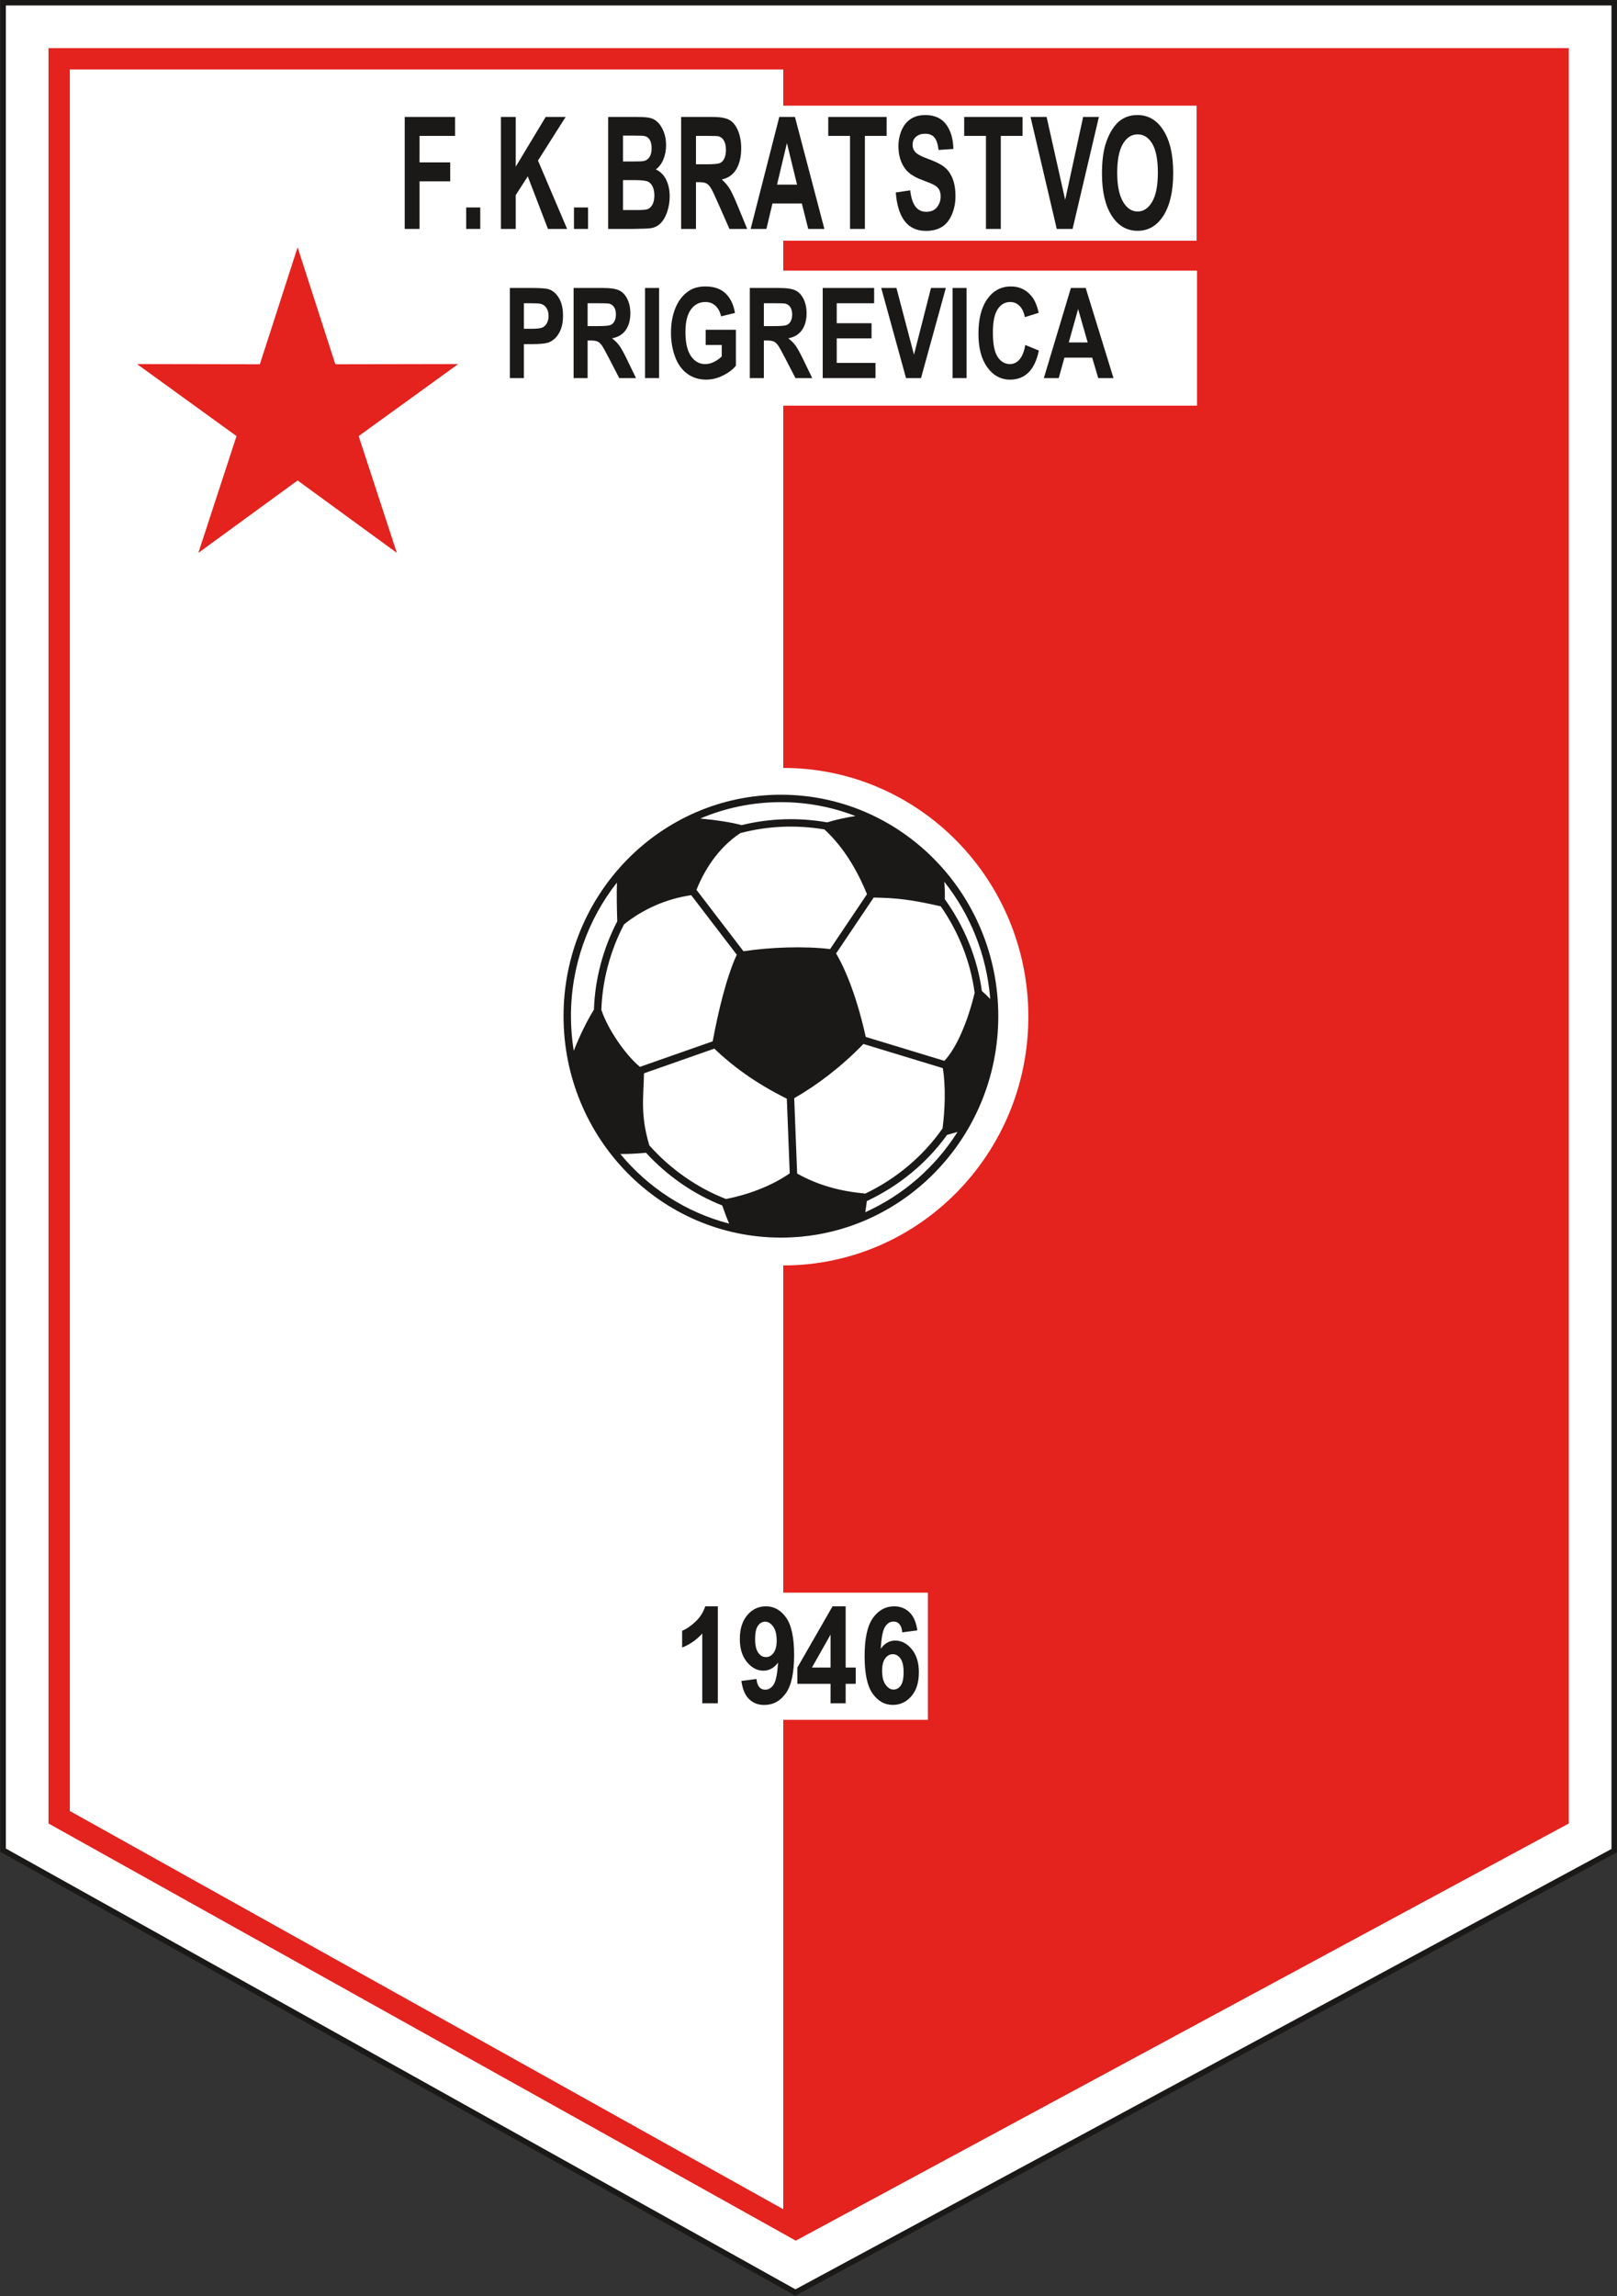 <?xml version="1.0" encoding="UTF-8"?>
<svg xmlns="http://www.w3.org/2000/svg" xmlns:xlink="http://www.w3.org/1999/xlink" width="399.4pt" height="567pt" viewBox="0 0 399.4 567" version="1.1">
<rect x="0" y="0" width="399.4" height="567" fill="#333333" stroke="none"/>
<defs>
<clipPath id="clip1">
  <path d="M 0 0 L 399.398 0 L 399.398 567 L 0 567 Z M 0 0 "/>
</clipPath>
</defs>
<g id="surface1">
<g clip-path="url(#clip1)" clip-rule="nonzero">
<path style=" stroke:none;fill-rule:evenodd;fill:rgb(10.594%,9.813%,9.424%);fill-opacity:1;" d="M 0.07 -0.02 L 399.406 -0.02 L 399.406 457.414 L 196.461 566.91 L 0.07 457.301 Z M 0.07 -0.02 "/>
</g>
<path style=" stroke:none;fill-rule:evenodd;fill:rgb(100%,100%,100%);fill-opacity:1;" d="M 1.445 1.355 L 398.035 1.355 L 398.035 456.594 L 196.473 565.344 L 1.445 456.492 Z M 1.445 1.355 "/>
<path style=" stroke:none;fill-rule:evenodd;fill:rgb(89.452%,13.33%,11.768%);fill-opacity:1;" d="M 11.98 11.891 L 387.496 11.891 L 387.496 450.305 L 196.559 553.324 L 11.98 450.305 Z M 11.98 11.891 "/>
<path style=" stroke:none;fill-rule:evenodd;fill:rgb(100%,100%,100%);fill-opacity:1;" d="M 17.246 17.16 L 17.246 447.215 L 193.465 545.562 L 193.465 424.707 L 229.191 424.707 L 229.191 393.293 L 193.465 393.293 L 193.465 312.496 C 226.898 312.48 254.004 284.977 254.004 251.066 C 254.004 217.152 226.898 189.648 193.465 189.637 L 193.465 100.18 L 295.66 100.18 L 295.66 66.828 L 193.465 66.828 L 193.465 59.441 L 295.566 59.441 L 295.566 26.09 L 193.465 26.09 L 193.465 17.16 Z M 17.246 17.16 "/>
<path style=" stroke:none;fill-rule:evenodd;fill:rgb(89.452%,13.33%,11.768%);fill-opacity:1;" d="M 73.508 61.078 L 82.828 89.957 L 113.176 89.902 L 88.59 107.691 L 98.023 136.535 L 73.508 118.648 L 48.992 136.535 L 58.422 107.691 L 33.84 89.902 L 64.184 89.957 Z M 73.508 61.078 "/>
<path style=" stroke:none;fill-rule:evenodd;fill:rgb(10.594%,9.813%,9.424%);fill-opacity:1;" d="M 99.965 56.531 L 99.965 28.879 L 112.402 28.879 L 112.402 33.559 L 103.629 33.559 L 103.629 40.102 L 111.203 40.102 L 111.203 44.781 L 103.629 44.781 L 103.629 56.531 Z M 99.965 56.531 "/>
<path style=" stroke:none;fill-rule:evenodd;fill:rgb(10.594%,9.813%,9.424%);fill-opacity:1;" d="M 115.148 56.531 L 118.625 56.531 L 118.625 51.23 L 115.148 51.23 Z M 115.148 56.531 "/>
<path style=" stroke:none;fill-rule:evenodd;fill:rgb(10.594%,9.813%,9.424%);fill-opacity:1;" d="M 123.727 56.531 L 123.727 28.879 L 127.387 28.879 L 127.387 41.156 L 134.785 28.879 L 139.711 28.879 L 132.883 39.648 L 140.078 56.531 L 135.344 56.531 L 130.359 43.551 L 127.387 48.176 L 127.387 56.531 Z M 123.727 56.531 "/>
<path style=" stroke:none;fill-rule:evenodd;fill:rgb(10.594%,9.813%,9.424%);fill-opacity:1;" d="M 141.77 56.531 L 145.246 56.531 L 145.246 51.23 L 141.77 51.23 Z M 141.77 56.531 "/>
<path style=" stroke:none;fill-rule:evenodd;fill:rgb(10.594%,9.813%,9.424%);fill-opacity:1;" d="M 150.219 28.879 L 157.469 28.879 C 158.906 28.879 159.977 28.969 160.684 29.156 C 161.387 29.336 162.016 29.715 162.574 30.297 C 163.133 30.875 163.594 31.641 163.965 32.605 C 164.336 33.566 164.523 34.648 164.523 35.84 C 164.523 37.133 164.289 38.324 163.836 39.406 C 163.379 40.488 162.758 41.297 161.977 41.84 C 163.078 42.328 163.93 43.164 164.523 44.344 C 165.117 45.527 165.414 46.918 165.414 48.516 C 165.414 49.77 165.223 50.992 164.84 52.184 C 164.453 53.371 163.93 54.324 163.266 55.031 C 162.605 55.738 161.785 56.176 160.809 56.344 C 160.203 56.441 158.727 56.504 156.391 56.531 L 150.219 56.531 Z M 153.883 33.484 L 153.883 39.875 L 156.281 39.875 C 157.711 39.875 158.598 39.844 158.941 39.777 C 159.566 39.668 160.062 39.34 160.422 38.793 C 160.781 38.246 160.953 37.527 160.953 36.633 C 160.953 35.773 160.805 35.078 160.496 34.543 C 160.184 34.012 159.723 33.688 159.117 33.578 C 158.754 33.516 157.711 33.484 155.988 33.484 Z M 153.883 44.48 L 153.883 51.871 L 157.27 51.871 C 158.594 51.871 159.43 51.816 159.785 51.703 C 160.328 51.555 160.773 51.18 161.113 50.602 C 161.453 50.016 161.629 49.23 161.629 48.25 C 161.629 47.422 161.492 46.719 161.23 46.141 C 160.965 45.559 160.586 45.137 160.086 44.871 C 159.59 44.605 158.504 44.48 156.84 44.48 Z M 153.883 44.48 "/>
<path style=" stroke:none;fill-rule:evenodd;fill:rgb(10.594%,9.813%,9.424%);fill-opacity:1;" d="M 168.242 56.531 L 168.242 28.879 L 175.953 28.879 C 177.891 28.879 179.297 29.129 180.176 29.625 C 181.055 30.121 181.762 31.004 182.289 32.273 C 182.816 33.547 183.078 34.996 183.078 36.633 C 183.078 38.703 182.676 40.422 181.879 41.773 C 181.078 43.121 179.879 43.977 178.289 44.324 C 179.078 45.031 179.738 45.805 180.254 46.648 C 180.766 47.492 181.461 48.984 182.336 51.137 L 184.551 56.531 L 180.172 56.531 L 177.523 50.512 C 176.578 48.359 175.941 47.008 175.594 46.449 C 175.246 45.887 174.879 45.508 174.492 45.297 C 174.102 45.09 173.492 44.988 172.645 44.988 L 171.906 44.988 L 171.906 56.531 Z M 171.906 40.57 L 174.613 40.57 C 176.371 40.57 177.469 40.461 177.91 40.234 C 178.344 40.012 178.684 39.617 178.934 39.062 C 179.18 38.512 179.305 37.82 179.305 36.992 C 179.305 36.059 179.141 35.312 178.816 34.738 C 178.492 34.164 178.031 33.805 177.438 33.648 C 177.141 33.594 176.246 33.559 174.762 33.559 L 171.906 33.559 Z M 171.906 40.57 "/>
<path style=" stroke:none;fill-rule:evenodd;fill:rgb(10.594%,9.813%,9.424%);fill-opacity:1;" d="M 203.621 56.531 L 199.633 56.531 L 198.051 50.246 L 190.801 50.246 L 189.305 56.531 L 185.414 56.531 L 192.484 28.879 L 196.355 28.879 Z M 196.871 45.594 L 194.371 35.332 L 191.926 45.594 Z M 196.871 45.594 "/>
<path style=" stroke:none;fill-rule:evenodd;fill:rgb(10.594%,9.813%,9.424%);fill-opacity:1;" d="M 209.961 56.531 L 209.961 33.559 L 204.578 33.559 L 204.578 28.879 L 218.996 28.879 L 218.996 33.559 L 213.629 33.559 L 213.629 56.531 Z M 209.961 56.531 "/>
<path style=" stroke:none;fill-rule:evenodd;fill:rgb(10.594%,9.813%,9.424%);fill-opacity:1;" d="M 221.258 47.535 L 224.82 47.004 C 225.031 48.832 225.469 50.168 226.121 51.027 C 226.781 51.875 227.664 52.309 228.777 52.309 C 229.953 52.309 230.848 51.926 231.441 51.16 C 232.039 50.402 232.344 49.512 232.344 48.496 C 232.344 47.84 232.215 47.285 231.961 46.828 C 231.711 46.363 231.273 45.965 230.645 45.633 C 230.219 45.398 229.238 45 227.715 44.422 C 225.746 43.68 224.371 42.766 223.578 41.684 C 222.469 40.164 221.91 38.312 221.91 36.121 C 221.91 34.711 222.172 33.398 222.695 32.168 C 223.219 30.945 223.977 30.012 224.961 29.367 C 225.949 28.73 227.137 28.41 228.527 28.41 C 230.809 28.41 232.52 29.168 233.672 30.688 C 234.82 32.215 235.426 34.242 235.484 36.785 L 231.824 37.031 C 231.664 35.605 231.328 34.582 230.812 33.965 C 230.297 33.34 229.523 33.031 228.496 33.031 C 227.43 33.031 226.594 33.359 225.996 34.031 C 225.605 34.453 225.41 35.027 225.41 35.742 C 225.41 36.398 225.594 36.961 225.953 37.422 C 226.414 38.016 227.539 38.633 229.324 39.27 C 231.105 39.914 232.422 40.578 233.273 41.258 C 234.129 41.949 234.797 42.883 235.281 44.074 C 235.762 45.266 236.004 46.73 236.004 48.477 C 236.004 50.059 235.715 51.547 235.137 52.926 C 234.559 54.309 233.742 55.34 232.688 56.008 C 231.633 56.684 230.316 57.02 228.738 57.02 C 226.445 57.02 224.684 56.215 223.453 54.598 C 222.227 52.984 221.492 50.625 221.258 47.535 Z M 221.258 47.535 "/>
<path style=" stroke:none;fill-rule:evenodd;fill:rgb(10.594%,9.813%,9.424%);fill-opacity:1;" d="M 243.531 56.531 L 243.531 33.559 L 238.152 33.559 L 238.152 28.879 L 252.566 28.879 L 252.566 33.559 L 247.199 33.559 L 247.199 56.531 Z M 243.531 56.531 "/>
<path style=" stroke:none;fill-rule:evenodd;fill:rgb(10.594%,9.813%,9.424%);fill-opacity:1;" d="M 261.02 56.531 L 254.539 28.879 L 258.512 28.879 L 263.098 49.348 L 267.539 28.879 L 271.426 28.879 L 264.93 56.531 Z M 261.02 56.531 "/>
<path style=" stroke:none;fill-rule:evenodd;fill:rgb(10.594%,9.813%,9.424%);fill-opacity:1;" d="M 272.188 42.875 C 272.188 40.055 272.461 37.691 273.016 35.781 C 273.43 34.379 273.992 33.109 274.703 31.988 C 275.414 30.875 276.199 30.043 277.047 29.504 C 278.18 28.77 279.48 28.41 280.953 28.41 C 283.633 28.41 285.77 29.672 287.371 32.203 C 288.977 34.727 289.781 38.242 289.781 42.742 C 289.781 47.207 288.984 50.699 287.391 53.223 C 285.797 55.738 283.664 57 281.008 57 C 278.312 57 276.164 55.746 274.574 53.242 C 272.98 50.73 272.188 47.273 272.188 42.875 Z M 275.953 42.688 C 275.953 45.816 276.438 48.195 277.383 49.809 C 278.328 51.426 279.535 52.23 280.996 52.23 C 282.453 52.23 283.652 51.434 284.59 49.82 C 285.523 48.219 285.992 45.816 285.992 42.613 C 285.992 39.445 285.535 37.082 284.629 35.516 C 283.715 33.961 282.504 33.18 280.996 33.18 C 279.484 33.18 278.27 33.973 277.344 35.551 C 276.422 37.125 275.953 39.504 275.953 42.688 Z M 275.953 42.688 "/>
<path style=" stroke:none;fill-rule:evenodd;fill:rgb(10.594%,9.813%,9.424%);fill-opacity:1;" d="M 192.891 196.254 C 222.539 196.254 246.578 220.738 246.578 250.938 C 246.578 281.141 222.539 305.625 192.891 305.625 C 163.234 305.625 139.195 281.141 139.195 250.938 C 139.195 220.738 163.234 196.254 192.891 196.254 Z M 192.891 196.254 "/>
<path style=" stroke:none;fill-rule:evenodd;fill:rgb(100%,100%,100%);fill-opacity:1;" d="M 196.172 271.199 C 201.93 267.898 207.824 263.406 213.262 257.805 L 232.871 263.77 C 233.648 268.363 233.383 274.336 232.805 278.668 C 227.961 285.59 221.344 291.098 213.738 294.75 C 207.703 294.184 202.273 292.805 196.898 289.805 C 196.652 283.605 196.414 277.402 196.172 271.199 Z M 192.891 198.086 C 199.371 198.086 205.578 199.305 211.305 201.52 C 208.863 201.895 206.449 202.414 204.309 203.078 C 197.289 201.848 190.078 202.059 183.176 203.762 C 180.566 203.043 176.73 202.477 172.965 202.133 C 179.098 199.527 185.828 198.086 192.891 198.086 Z M 233.246 217.75 C 239.621 225.789 243.73 235.773 244.586 246.691 C 243.902 245.988 243.219 245.328 242.523 244.723 C 241.387 236.488 238.203 228.801 233.371 222.051 C 233.402 220.219 233.352 219.004 233.246 217.75 Z M 236.512 279.531 C 231.016 288.215 223.094 295.152 213.723 299.348 C 213.883 298.379 214.008 297.445 214.105 296.602 C 221.977 292.91 228.844 287.312 233.926 280.254 C 234.828 280.004 235.688 279.762 236.512 279.531 Z M 180.102 302.168 C 169.445 299.414 160.105 293.293 153.23 284.984 C 155.52 284.98 157.703 284.855 159.562 284.672 C 164.797 290.367 171.234 294.852 178.402 297.695 C 178.867 299.082 179.41 300.551 180.102 302.168 Z M 141.711 259.492 C 141.266 256.707 141.027 253.852 141.027 250.938 C 141.027 238.461 145.277 226.988 152.379 217.945 C 152.297 221.129 152.359 224.363 152.461 227.516 C 148.961 234.273 146.953 241.727 146.703 249.328 C 144.941 252.16 143.238 255.66 141.711 259.492 Z M 160.395 282.859 C 165.594 288.691 172.078 293.266 179.328 296.094 C 184.633 295.047 190.453 292.965 195.066 289.75 C 194.82 283.609 194.59 277.465 194.344 271.32 C 186.402 267.367 180.836 263.16 176.43 258.957 L 159.066 265.051 C 158.953 270.973 158.117 275.305 160.395 282.859 Z M 154.129 228.281 C 150.73 234.809 148.785 242.02 148.535 249.367 C 150.156 254.254 154.477 260.461 158.062 263.461 L 176.039 257.148 C 177.371 249.922 179.379 241.461 181.98 235.758 L 170.73 221.062 C 164.574 221.953 158.789 224.523 154.129 228.281 Z M 203.621 204.82 C 196.719 203.664 189.629 203.945 182.871 205.73 C 177.145 209.508 173.797 215.289 172.031 219.746 L 183.637 234.91 C 190.262 233.887 198.844 233.609 205.035 234.375 L 214.148 220.816 C 212.223 216.043 208.848 209.586 203.621 204.82 Z M 240.738 245.18 C 239.703 237.445 236.801 230.215 232.379 223.824 C 224.863 222.086 221.289 221.75 215.797 221.648 L 206.52 235.449 C 209.156 239.949 211.805 246.898 213.84 256.066 L 233.254 261.969 C 236.34 258.75 239.105 251.996 240.738 245.18 Z M 240.738 245.18 "/>
<path style=" stroke:none;fill-rule:evenodd;fill:rgb(10.594%,9.813%,9.424%);fill-opacity:1;" d="M 125.938 93.371 L 125.938 71.117 L 131.488 71.117 C 133.594 71.117 134.965 71.23 135.605 71.453 C 136.586 71.785 137.41 72.512 138.074 73.629 C 138.738 74.75 139.066 76.195 139.066 77.961 C 139.066 79.332 138.871 80.48 138.492 81.406 C 138.109 82.34 137.629 83.07 137.035 83.605 C 136.449 84.133 135.852 84.484 135.246 84.656 C 134.414 84.871 133.223 84.977 131.652 84.977 L 129.398 84.977 L 129.398 93.371 Z M 129.398 74.887 L 129.398 81.195 L 131.289 81.195 C 132.656 81.195 133.57 81.082 134.027 80.848 C 134.488 80.617 134.844 80.254 135.109 79.754 C 135.367 79.258 135.496 78.684 135.496 78.023 C 135.496 77.215 135.316 76.547 134.949 76.02 C 134.586 75.496 134.121 75.164 133.562 75.035 C 133.145 74.93 132.316 74.887 131.07 74.887 Z M 129.398 74.887 "/>
<path style=" stroke:none;fill-rule:evenodd;fill:rgb(10.594%,9.813%,9.424%);fill-opacity:1;" d="M 141.68 93.371 L 141.68 71.117 L 148.965 71.117 C 150.797 71.117 152.121 71.32 152.953 71.719 C 153.785 72.117 154.453 72.828 154.953 73.848 C 155.449 74.875 155.699 76.039 155.699 77.355 C 155.699 79.023 155.32 80.406 154.566 81.496 C 153.809 82.578 152.676 83.27 151.172 83.547 C 151.922 84.117 152.539 84.738 153.027 85.418 C 153.516 86.098 154.164 87.301 154.996 89.031 L 157.09 93.371 L 152.953 93.371 L 150.449 88.527 C 149.559 86.797 148.953 85.707 148.621 85.258 C 148.301 84.809 147.953 84.5 147.586 84.332 C 147.219 84.164 146.641 84.082 145.84 84.082 L 145.141 84.082 L 145.141 93.371 Z M 145.141 80.527 L 147.699 80.527 C 149.359 80.527 150.398 80.438 150.812 80.258 C 151.223 80.078 151.547 79.762 151.781 79.316 C 152.016 78.867 152.133 78.316 152.133 77.648 C 152.133 76.895 151.98 76.293 151.672 75.832 C 151.363 75.371 150.93 75.082 150.367 74.957 C 150.086 74.91 149.246 74.887 147.84 74.887 L 145.141 74.887 Z M 145.141 80.527 "/>
<path style=" stroke:none;fill-rule:evenodd;fill:rgb(10.594%,9.813%,9.424%);fill-opacity:1;" d="M 159.328 93.371 L 162.789 93.371 L 162.789 71.117 L 159.328 71.117 Z M 159.328 93.371 "/>
<path style=" stroke:none;fill-rule:evenodd;fill:rgb(10.594%,9.813%,9.424%);fill-opacity:1;" d="M 174.309 85.191 L 174.309 81.438 L 181.766 81.438 L 181.766 90.305 C 181.039 91.215 179.992 92.02 178.613 92.715 C 177.238 93.402 175.844 93.75 174.434 93.75 C 172.645 93.75 171.078 93.262 169.746 92.289 C 168.414 91.309 167.41 89.914 166.742 88.098 C 166.07 86.277 165.734 84.305 165.734 82.168 C 165.734 79.855 166.109 77.793 166.855 75.988 C 167.605 74.191 168.699 72.809 170.145 71.848 C 171.242 71.109 172.613 70.738 174.246 70.738 C 176.371 70.738 178.039 71.32 179.234 72.477 C 180.43 73.637 181.199 75.238 181.539 77.285 L 178.105 78.117 C 177.863 77.023 177.41 76.16 176.742 75.527 C 176.074 74.895 175.246 74.578 174.246 74.578 C 172.734 74.578 171.535 75.199 170.641 76.445 C 169.746 77.691 169.305 79.539 169.305 81.988 C 169.305 84.625 169.754 86.609 170.66 87.93 C 171.562 89.254 172.746 89.91 174.211 89.91 C 174.938 89.91 175.664 89.723 176.395 89.355 C 177.121 88.988 177.746 88.539 178.27 88.016 L 178.27 85.191 Z M 174.309 85.191 "/>
<path style=" stroke:none;fill-rule:evenodd;fill:rgb(10.594%,9.813%,9.424%);fill-opacity:1;" d="M 185.203 93.371 L 185.203 71.117 L 192.496 71.117 C 194.328 71.117 195.656 71.32 196.484 71.719 C 197.316 72.117 197.98 72.828 198.48 73.848 C 198.98 74.875 199.227 76.039 199.227 77.355 C 199.227 79.023 198.848 80.406 198.094 81.496 C 197.34 82.578 196.203 83.27 194.703 83.547 C 195.453 84.117 196.07 84.738 196.559 85.418 C 197.039 86.098 197.699 87.301 198.523 89.031 L 200.621 93.371 L 196.48 93.371 L 193.98 88.527 C 193.09 86.797 192.484 85.707 192.156 85.258 C 191.828 84.809 191.48 84.5 191.113 84.332 C 190.746 84.164 190.164 84.082 189.371 84.082 L 188.672 84.082 L 188.672 93.371 Z M 188.672 80.527 L 191.23 80.527 C 192.891 80.527 193.926 80.438 194.344 80.258 C 194.754 80.078 195.078 79.762 195.312 79.316 C 195.539 78.867 195.664 78.316 195.664 77.648 C 195.664 76.895 195.508 76.293 195.199 75.832 C 194.895 75.371 194.453 75.082 193.895 74.957 C 193.617 74.91 192.773 74.887 191.367 74.887 L 188.672 74.887 Z M 188.672 80.527 "/>
<path style=" stroke:none;fill-rule:evenodd;fill:rgb(10.594%,9.813%,9.424%);fill-opacity:1;" d="M 203.211 93.371 L 203.211 71.117 L 215.914 71.117 L 215.914 74.887 L 206.672 74.887 L 206.672 79.816 L 215.273 79.816 L 215.273 83.562 L 206.672 83.562 L 206.672 89.621 L 216.246 89.621 L 216.246 93.371 Z M 203.211 93.371 "/>
<path style=" stroke:none;fill-rule:evenodd;fill:rgb(10.594%,9.813%,9.424%);fill-opacity:1;" d="M 223.789 93.371 L 217.664 71.117 L 221.422 71.117 L 225.754 87.59 L 229.953 71.117 L 233.621 71.117 L 227.488 93.371 Z M 223.789 93.371 "/>
<path style=" stroke:none;fill-rule:evenodd;fill:rgb(10.594%,9.813%,9.424%);fill-opacity:1;" d="M 235.285 93.371 L 238.746 93.371 L 238.746 71.117 L 235.285 71.117 Z M 235.285 93.371 "/>
<path style=" stroke:none;fill-rule:evenodd;fill:rgb(10.594%,9.813%,9.424%);fill-opacity:1;" d="M 253.246 85.191 L 256.605 86.57 C 256.09 89 255.234 90.801 254.039 91.984 C 252.844 93.16 251.324 93.75 249.484 93.75 C 247.211 93.75 245.34 92.738 243.871 90.723 C 242.41 88.703 241.676 85.941 241.676 82.445 C 241.676 78.738 242.414 75.863 243.887 73.812 C 245.359 71.766 247.289 70.738 249.695 70.738 C 251.789 70.738 253.496 71.543 254.805 73.152 C 255.586 74.102 256.164 75.469 256.559 77.254 L 253.133 78.316 C 252.934 77.16 252.508 76.246 251.863 75.578 C 251.219 74.91 250.438 74.578 249.52 74.578 C 248.246 74.578 247.219 75.168 246.426 76.355 C 245.637 77.539 245.242 79.453 245.242 82.109 C 245.242 84.922 245.629 86.926 246.41 88.117 C 247.191 89.316 248.203 89.91 249.449 89.91 C 250.371 89.91 251.16 89.531 251.824 88.77 C 252.484 88.016 252.961 86.816 253.246 85.191 Z M 253.246 85.191 "/>
<path style=" stroke:none;fill-rule:evenodd;fill:rgb(10.594%,9.813%,9.424%);fill-opacity:1;" d="M 275.035 93.371 L 271.266 93.371 L 269.77 88.316 L 262.914 88.316 L 261.504 93.371 L 257.828 93.371 L 264.512 71.117 L 268.172 71.117 Z M 268.66 84.57 L 266.297 76.309 L 263.984 84.57 Z M 268.66 84.57 "/>
<path style=" stroke:none;fill-rule:evenodd;fill:rgb(10.594%,9.813%,9.424%);fill-opacity:1;" d="M 177.301 420.613 L 173.461 420.613 L 173.461 403.391 C 172.023 404.969 170.363 406.121 168.484 406.855 L 168.484 402.711 C 169.551 402.289 170.656 401.531 171.805 400.445 C 172.953 399.352 173.742 398.098 174.195 396.676 L 177.301 396.676 Z M 177.301 420.613 "/>
<path style=" stroke:none;fill-rule:evenodd;fill:rgb(10.594%,9.813%,9.424%);fill-opacity:1;" d="M 183.121 415.102 L 186.848 414.613 C 187.023 416.379 187.746 417.262 189.02 417.262 C 189.871 417.262 190.574 416.82 191.121 415.941 C 191.664 415.059 192.016 413.266 192.176 410.562 C 191.695 411.227 191.156 411.723 190.551 412.059 C 189.953 412.398 189.285 412.566 188.551 412.566 C 187.023 412.566 185.672 411.855 184.496 410.434 C 183.324 409.012 182.738 407.125 182.738 404.773 C 182.738 402.258 183.359 400.285 184.59 398.84 C 185.828 397.398 187.355 396.676 189.164 396.676 C 191.195 396.676 192.863 397.609 194.176 399.469 C 195.492 401.328 196.148 404.406 196.148 408.707 C 196.148 413.094 195.465 416.238 194.09 418.16 C 192.723 420.074 190.949 421.035 188.766 421.035 C 187.246 421.035 186.004 420.551 185.016 419.582 C 184.031 418.609 183.398 417.117 183.121 415.102 Z M 191.84 405.117 C 191.84 403.621 191.547 402.469 190.973 401.672 C 190.391 400.867 189.734 400.469 188.996 400.469 C 188.289 400.469 187.695 400.801 187.223 401.461 C 186.746 402.121 186.512 403.219 186.512 404.762 C 186.512 406.301 186.773 407.426 187.289 408.141 C 187.805 408.859 188.441 409.215 189.199 409.215 C 189.926 409.215 190.547 408.875 191.062 408.191 C 191.578 407.508 191.84 406.484 191.84 405.117 Z M 191.84 405.117 "/>
<path style=" stroke:none;fill-rule:evenodd;fill:rgb(10.594%,9.813%,9.424%);fill-opacity:1;" d="M 205.152 420.613 L 205.152 415.816 L 196.941 415.816 L 196.941 411.816 L 205.637 396.676 L 208.879 396.676 L 208.879 411.801 L 211.363 411.801 L 211.363 415.816 L 208.879 415.816 L 208.879 420.613 Z M 205.152 411.801 L 205.152 403.652 L 200.547 411.801 Z M 205.152 411.801 "/>
<path style=" stroke:none;fill-rule:evenodd;fill:rgb(10.594%,9.813%,9.424%);fill-opacity:1;" d="M 226.578 402.613 L 222.859 403.102 C 222.684 401.32 221.953 400.434 220.672 400.434 C 219.84 400.434 219.145 400.879 218.59 401.766 C 218.039 402.66 217.695 404.453 217.547 407.148 C 218.027 406.477 218.562 405.973 219.148 405.641 C 219.742 405.301 220.391 405.133 221.105 405.133 C 222.676 405.133 224.039 405.844 225.215 407.27 C 226.383 408.695 226.961 410.59 226.961 412.953 C 226.961 415.469 226.348 417.445 225.109 418.875 C 223.871 420.301 222.348 421.02 220.523 421.02 C 218.516 421.02 216.859 420.09 215.535 418.23 C 214.219 416.371 213.559 413.293 213.559 408.984 C 213.559 404.617 214.242 401.477 215.609 399.559 C 216.984 397.637 218.738 396.676 220.887 396.676 C 222.367 396.676 223.617 397.172 224.637 398.152 C 225.656 399.129 226.301 400.617 226.578 402.613 Z M 217.883 412.582 C 217.883 414.086 218.164 415.242 218.746 416.035 C 219.312 416.832 219.969 417.234 220.703 417.234 C 221.414 417.234 222.012 416.898 222.484 416.238 C 222.953 415.578 223.191 414.492 223.191 412.988 C 223.191 411.426 222.934 410.289 222.426 409.574 C 221.914 408.859 221.273 408.496 220.523 408.496 C 219.789 408.496 219.16 408.84 218.652 409.523 C 218.141 410.207 217.883 411.227 217.883 412.582 Z M 217.883 412.582 "/>
</g>
</svg>
